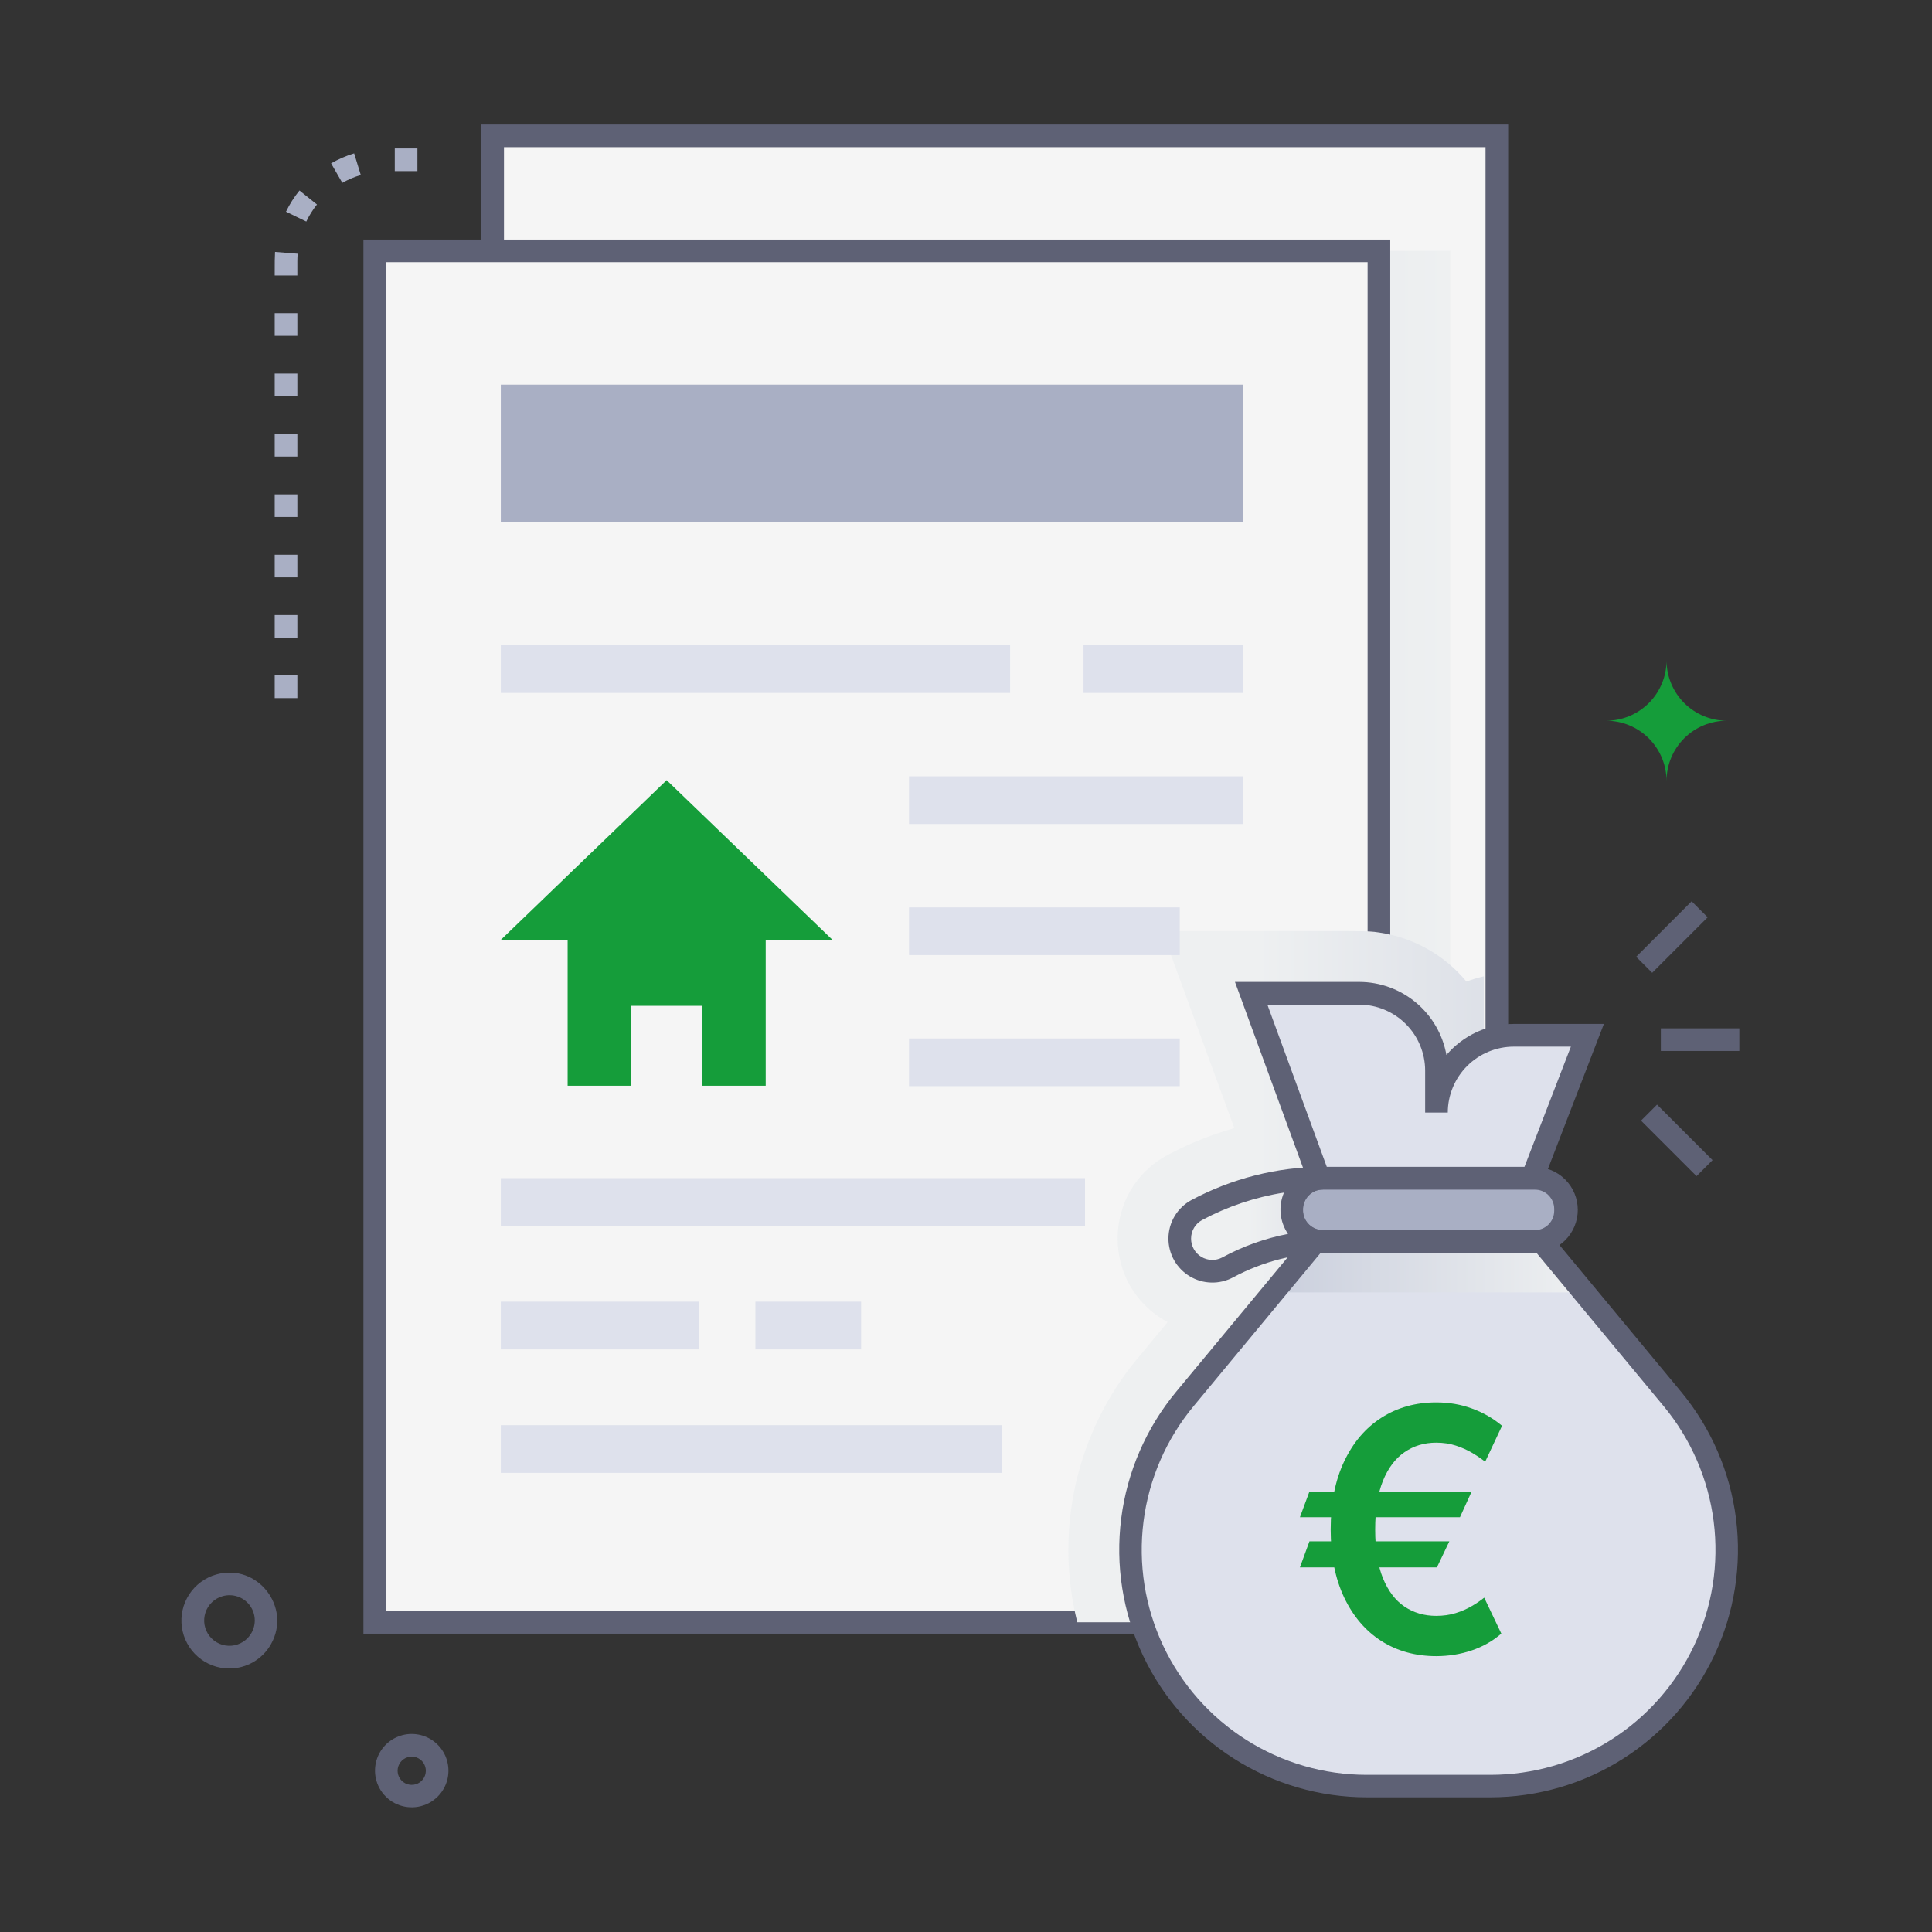<svg xmlns="http://www.w3.org/2000/svg" width="512" height="512" viewBox="0 0 512 512" fill="none"><rect x="0" y="0" width="512" height="512" fill="#333333" stroke="none"/><path d="M396.69 36H130.56V399.47H396.69V36Z" fill="#F5F5F5"></path><path d="M396.68 36H130.56V399.47H396.68V36Z" fill="#F5F5F5"></path><path d="M399.68 402.47H127.56V33H399.68V402.47ZM133.56 396.47H393.68V39H133.56V396.47Z" fill="#5E6175"></path><path style="mix-blend-mode:multiply" d="M384.33 66.48H118.21V429.95H384.33V66.48Z" fill="url(#paint0_linear_67_463)"></path><path d="M365.44 66.48H99.31V429.95H365.44V66.48Z" fill="#F5F5F5"></path><path d="M365.43 66.48H99.31V429.95H365.43V66.48Z" fill="#F5F5F5"></path><path d="M368.43 432.94H96.31V63.48H368.43V432.94ZM102.31 426.94H362.43V69.48H102.31V426.94Z" fill="#5E6175"></path><path d="M176.67 206.75L132.72 249.08H150.43V287.73H167.21V266.56H186.13V287.73H202.92V249.08H220.62L176.67 206.75Z" fill="#159D3A"></path><path style="mix-blend-mode:multiply" d="M393.24 258.74V402.91H365.43V429.91H285.49C282.481 417.858 282.345 405.268 285.095 393.154C287.845 381.04 293.402 369.742 301.32 360.17L309.44 350.37C291.64 340.78 291.94 315.5 309.32 306.14C314.976 303.111 320.944 300.707 327.12 298.97L308 246.75C364.25 246.75 361.84 246.6 365.45 247.12C374.516 248.435 382.772 253.068 388.62 260.12C390.127 259.557 391.671 259.096 393.24 258.74Z" fill="url(#paint1_linear_67_463)"></path><path d="M267.69 170.99H132.72V183.63H267.69V170.99Z" fill="#DEE1EC"></path><path d="M329.33 205.73H240.9V218.37H329.33V205.73Z" fill="#DEE1EC"></path><path d="M329.34 170.99H287.14V183.63H329.34V170.99Z" fill="#DEE1EC"></path><path d="M312.65 240.47H240.9V253.11H312.65V240.47Z" fill="#DEE1EC"></path><path d="M312.65 275.2H240.9V287.84H312.65V275.2Z" fill="#DEE1EC"></path><path d="M287.54 312.22H132.72V324.86H287.54V312.22Z" fill="#DEE1EC"></path><path d="M185.14 344.96H132.72V357.6H185.14V344.96Z" fill="#DEE1EC"></path><path d="M228.21 344.96H200.19V357.6H228.21V344.96Z" fill="#DEE1EC"></path><path d="M265.52 377.69H132.72V390.33H265.52V377.69Z" fill="#DEE1EC"></path><path d="M329.33 101.94H132.72V138.26H329.33V101.94Z" fill="#A9AFC4"></path><path d="M457.61 410.68C457.611 418.903 455.993 427.046 452.847 434.644C449.702 442.242 445.09 449.146 439.276 454.962C433.462 460.778 426.56 465.391 418.963 468.54C411.366 471.688 403.223 473.309 395 473.31H362.23C350.343 473.309 338.701 469.925 328.665 463.554C318.629 457.182 310.614 448.086 305.556 437.328C300.498 426.57 298.606 414.595 300.101 402.802C301.597 391.009 306.417 379.885 314 370.73L348.63 329H408.58L443.2 370.77C452.503 381.99 457.599 396.105 457.61 410.68Z" fill="#DEE1EC"></path><path style="mix-blend-mode:multiply" d="M419.81 342.51L408.58 328.96H348.63L337.4 342.51H419.81Z" fill="url(#paint2_linear_67_463)"></path><path d="M349.51 312.22L331.57 263.22H360.2C365.632 263.22 370.841 265.378 374.682 269.218C378.522 273.059 380.68 278.268 380.68 283.7V294.83C380.68 289.398 382.838 284.189 386.679 280.348C390.519 276.508 395.728 274.35 401.16 274.35H420.68L406.06 312.2L349.51 312.22Z" fill="#DEE1EC"></path><path d="M406.75 312.22H350.46C345.97 312.22 342.33 315.86 342.33 320.35V320.83C342.33 325.32 345.97 328.96 350.46 328.96H406.75C411.24 328.96 414.88 325.32 414.88 320.83V320.35C414.88 315.86 411.24 312.22 406.75 312.22Z" fill="#A9AFC4"></path><path d="M406.76 332H350.46C344.76 332 339.33 327.62 339.33 320.38C339.335 317.431 340.51 314.604 342.596 312.519C344.683 310.435 347.511 309.263 350.46 309.26H406.76C409.776 309.26 412.668 310.458 414.8 312.59C416.932 314.722 418.13 317.614 418.13 320.63C418.13 323.646 416.932 326.538 414.8 328.67C412.668 330.802 409.776 332 406.76 332ZM350.46 315.26C349.101 315.26 347.798 315.799 346.836 316.759C345.874 317.719 345.333 319.021 345.33 320.38V320.87C345.33 322.231 345.871 323.535 346.833 324.497C347.795 325.46 349.1 326 350.46 326H406.76C408.119 325.997 409.421 325.456 410.381 324.494C411.341 323.532 411.88 322.229 411.88 320.87V320.38C411.877 319.023 411.337 317.722 410.378 316.763C409.418 315.803 408.117 315.263 406.76 315.26H350.46Z" fill="#5E6175"></path><path d="M352.61 329C343.089 329 333.718 331.368 325.34 335.89C324.344 336.428 323.252 336.765 322.125 336.882C320.999 336.998 319.861 336.891 318.776 336.568C317.691 336.244 316.68 335.71 315.801 334.996C314.923 334.281 314.194 333.401 313.655 332.405C313.117 331.409 312.78 330.317 312.663 329.19C312.547 328.064 312.654 326.926 312.978 325.841C313.301 324.756 313.835 323.745 314.55 322.866C315.264 321.988 316.144 321.258 317.14 320.72C327.439 315.2 338.936 312.295 350.62 312.26C348.429 312.274 346.333 313.155 344.79 314.71C343.624 315.882 342.831 317.372 342.51 318.994C342.19 320.615 342.356 322.295 342.987 323.823C343.619 325.35 344.688 326.657 346.061 327.578C347.433 328.499 349.047 328.994 350.7 329H352.61Z" fill="#A9AFC4"></path><path style="mix-blend-mode:multiply" d="M352.61 329C343.089 329 333.718 331.368 325.34 335.89C324.344 336.428 323.252 336.765 322.125 336.882C320.999 336.998 319.861 336.891 318.776 336.568C317.691 336.244 316.68 335.71 315.801 334.996C314.923 334.281 314.194 333.401 313.655 332.405C313.117 331.409 312.78 330.317 312.663 329.19C312.547 328.064 312.654 326.926 312.978 325.841C313.301 324.756 313.835 323.745 314.55 322.866C315.264 321.988 316.144 321.258 317.14 320.72C327.439 315.2 338.936 312.295 350.62 312.26C348.429 312.274 346.333 313.155 344.79 314.71C343.624 315.882 342.831 317.372 342.51 318.994C342.19 320.615 342.356 322.295 342.987 323.823C343.619 325.35 344.688 326.657 346.061 327.578C347.433 328.499 349.047 328.994 350.7 329H352.61Z" fill="url(#paint3_linear_67_463)"></path><path d="M309.65 328.24C309.647 326.15 310.21 324.099 311.279 322.303C312.348 320.507 313.882 319.034 315.72 318.04C326.455 312.294 338.434 309.266 350.61 309.22V315.22C349.205 315.229 347.861 315.793 346.87 316.79C346.107 317.543 345.586 318.506 345.374 319.556C345.163 320.607 345.269 321.697 345.681 322.686C346.092 323.676 346.79 324.52 347.684 325.11C348.578 325.7 349.629 326.01 350.7 326H352.61V332C343.587 332.009 334.706 334.253 326.76 338.53C324.985 339.475 322.996 339.944 320.986 339.891C318.976 339.839 317.014 339.267 315.291 338.23C313.568 337.194 312.143 335.729 311.154 333.978C310.166 332.228 309.648 330.251 309.65 328.24ZM340.27 316.05C332.677 317.245 325.339 319.706 318.56 323.33C317.677 323.809 316.939 324.519 316.427 325.383C315.915 326.248 315.646 327.235 315.65 328.24C315.646 329.212 315.894 330.169 316.37 331.017C316.846 331.865 317.533 332.575 318.365 333.078C319.196 333.582 320.144 333.861 321.116 333.89C322.088 333.918 323.051 333.694 323.91 333.24C329.364 330.274 335.243 328.169 341.34 327C340.251 325.414 339.581 323.578 339.394 321.663C339.207 319.748 339.508 317.817 340.27 316.05Z" fill="#5E6175"></path><path d="M395 476.31H362.23C349.772 476.31 337.571 472.764 327.054 466.087C316.537 459.409 308.138 449.875 302.839 438.6C297.54 427.325 295.561 414.774 297.132 402.416C298.703 390.057 303.759 378.401 311.71 368.81L347.22 326H410L445.52 368.85C453.455 378.443 458.497 390.095 460.059 402.445C461.621 414.796 459.638 427.337 454.342 438.603C449.045 449.869 440.653 459.396 430.146 466.073C419.639 472.75 407.449 476.3 395 476.31ZM350 332L316.29 372.68C309.066 381.394 304.472 391.984 303.045 403.213C301.618 414.441 303.417 425.844 308.231 436.088C313.045 446.332 320.676 454.994 330.231 461.061C339.786 467.128 350.871 470.35 362.19 470.35H395C406.318 470.348 417.402 467.125 426.956 461.058C436.51 454.99 444.14 446.329 448.955 436.087C453.77 425.844 455.57 414.442 454.145 403.214C452.721 391.986 448.13 381.396 440.91 372.68L407.17 332H350Z" fill="#5E6175"></path><path d="M408.12 315.22H347.42L327.28 260.22H360.2C365.711 260.227 371.045 262.169 375.271 265.707C379.496 269.246 382.345 274.156 383.32 279.58C385.522 276.997 388.258 274.924 391.34 273.503C394.422 272.082 397.776 271.347 401.17 271.35H425.05L408.12 315.22ZM351.61 309.22H404L416.3 277.37H401.17C396.534 277.373 392.088 279.215 388.809 282.492C385.53 285.769 383.685 290.214 383.68 294.85H377.68V283.72C377.675 279.086 375.831 274.643 372.554 271.366C369.277 268.089 364.834 266.245 360.2 266.24H335.87L351.61 309.22Z" fill="#5E6175"></path><path d="M460.94 272.52H440.14V278.52H460.94V272.52Z" fill="#5E6175"></path><path d="M448.306 238.853L433.599 253.561L437.841 257.803L452.549 243.095L448.306 238.853Z" fill="#5E6175"></path><path d="M439.132 292.74L434.89 296.982L449.597 311.69L453.84 307.447L439.132 292.74Z" fill="#5E6175"></path><path d="M78.8 185H72.8V179H78.8V185ZM78.8 169H72.8V163H78.8V169ZM78.8 153H72.8V147H78.8V153ZM78.8 137H72.8V131H78.8V137ZM78.8 121H72.8V115H78.8V121ZM78.8 105H72.8V99H78.8V105ZM78.8 89H72.8V83H78.8V89ZM78.8 73H72.8C72.8 69.33 72.8 68.29 72.89 66.76L78.89 67.24C78.77 68.51 78.8 69.24 78.8 73ZM81.19 58.72L75.79 56.1C76.762 54.097 77.96 52.211 79.36 50.48L84 54.19C82.898 55.573 81.956 57.076 81.19 58.67V58.72ZM90.74 48.49L87.74 43.29C89.671 42.181 91.721 41.292 93.85 40.64L95.61 46.38C93.914 46.881 92.281 47.572 90.74 48.44V48.49ZM110.62 45.34H104.62V39.34H110.62V45.34Z" fill="#A9AFC4"></path><path d="M441.65 175C441.65 179.243 439.964 183.313 436.964 186.314C433.963 189.314 429.894 191 425.65 191C429.894 191 433.963 192.686 436.964 195.686C439.964 198.687 441.65 202.757 441.65 207C441.642 204.897 442.051 202.812 442.852 200.868C443.653 198.923 444.831 197.156 446.319 195.669C447.806 194.181 449.573 193.003 451.518 192.202C453.463 191.401 455.547 190.992 457.65 191C453.407 191 449.337 189.314 446.336 186.314C443.336 183.313 441.65 179.243 441.65 175Z" fill="#159D3A"></path><path d="M60.77 442.17C57.705 442.168 54.744 441.057 52.434 439.043C50.123 437.029 48.619 434.248 48.199 431.212C47.778 428.176 48.47 425.09 50.147 422.524C51.823 419.958 54.371 418.085 57.32 417.25C68.24 414.19 77.32 425.92 71.83 435.69C70.729 437.656 69.124 439.293 67.18 440.432C65.236 441.571 63.023 442.171 60.77 442.17ZM59 423C57.939 423.297 56.967 423.852 56.171 424.614C55.376 425.377 54.78 426.324 54.438 427.371C54.096 428.419 54.017 429.535 54.209 430.62C54.402 431.705 54.859 432.726 55.54 433.593C56.221 434.459 57.105 435.144 58.115 435.587C59.124 436.03 60.227 436.217 61.326 436.132C62.425 436.046 63.485 435.691 64.414 435.098C65.343 434.505 66.111 433.691 66.65 432.73C67.303 431.575 67.599 430.253 67.498 428.93C67.398 427.607 66.907 426.344 66.087 425.301C65.267 424.258 64.155 423.482 62.893 423.073C61.632 422.663 60.276 422.638 59 423Z" fill="#5E6175"></path><path d="M99.75 471.9C99.313 470.36 99.263 468.736 99.604 467.172C99.945 465.608 100.667 464.152 101.705 462.934C102.744 461.716 104.066 460.772 105.557 460.188C107.047 459.603 108.658 459.395 110.248 459.582C111.837 459.769 113.357 460.345 114.67 461.26C115.984 462.175 117.052 463.399 117.779 464.825C118.506 466.251 118.87 467.835 118.839 469.435C118.808 471.035 118.382 472.603 117.6 474C116.657 475.674 115.24 477.031 113.528 477.902C111.815 478.772 109.884 479.117 107.976 478.893C106.068 478.668 104.269 477.885 102.805 476.64C101.342 475.396 100.279 473.747 99.75 471.9ZM109.12 465.53C108.336 465.528 107.572 465.772 106.934 466.227C106.296 466.683 105.818 467.328 105.567 468.07C105.315 468.813 105.303 469.615 105.533 470.365C105.762 471.114 106.221 471.773 106.845 472.247C107.469 472.721 108.226 472.988 109.01 473.009C109.793 473.029 110.563 472.804 111.212 472.363C111.86 471.922 112.353 471.289 112.622 470.553C112.891 469.817 112.922 469.015 112.71 468.26C112.492 467.475 112.023 466.784 111.374 466.291C110.726 465.798 109.934 465.531 109.12 465.53Z" fill="#5E6175"></path><path d="M390.004 395.269L386.904 402.077H344.493L347.018 395.269H390.004ZM384.092 408.469L380.8 415.372H344.493L347.018 408.469H384.092ZM398.058 377.851L393.584 387.375C392.561 386.565 391.4 385.777 390.1 385.01C388.8 384.243 387.362 383.604 385.786 383.092C384.209 382.581 382.483 382.325 380.608 382.325C377.433 382.325 374.631 383.167 372.202 384.85C369.773 386.512 367.866 389.048 366.482 392.457C365.118 395.844 364.436 400.138 364.436 405.337C364.436 410.536 365.118 414.829 366.482 418.217C367.866 421.604 369.773 424.119 372.202 425.759C374.631 427.4 377.433 428.22 380.608 428.22C382.483 428.22 384.209 427.975 385.786 427.485C387.362 426.995 388.779 426.377 390.036 425.631C391.315 424.886 392.412 424.14 393.328 423.394L397.866 432.918C395.587 434.9 392.955 436.391 389.972 437.393C387.011 438.394 383.889 438.895 380.608 438.895C375.153 438.895 370.317 437.563 366.098 434.9C361.901 432.215 358.609 428.369 356.222 423.362C353.836 418.334 352.643 412.325 352.643 405.337C352.643 398.327 353.836 392.308 356.222 387.279C358.609 382.251 361.901 378.394 366.098 375.71C370.317 373.004 375.153 371.651 380.608 371.651C384.017 371.651 387.181 372.194 390.1 373.281C393.04 374.346 395.693 375.869 398.058 377.851Z" fill="#159D3A"></path><defs><linearGradient id="paint0_linear_67_463" x1="118.21" y1="248.21" x2="384.33" y2="248.21" gradientUnits="userSpaceOnUse"><stop stop-color="#CACFDD"></stop><stop offset="1" stop-color="#EEF0F1"></stop></linearGradient><linearGradient id="paint1_linear_67_463" x1="462.17" y1="338.34" x2="333.14" y2="338.34" gradientUnits="userSpaceOnUse"><stop stop-color="#CACFDD"></stop><stop offset="1" stop-color="#EEF0F1"></stop></linearGradient><linearGradient id="paint2_linear_67_463" x1="336.8" y1="335.74" x2="420.07" y2="335.74" gradientUnits="userSpaceOnUse"><stop stop-color="#CACFDD"></stop><stop offset="1" stop-color="#EEF0F1"></stop></linearGradient><linearGradient id="paint3_linear_67_463" x1="377.63" y1="324.55" x2="330.8" y2="324.55" gradientUnits="userSpaceOnUse"><stop stop-color="#CACFDD"></stop><stop offset="1" stop-color="#EEF0F1"></stop></linearGradient></defs></svg>